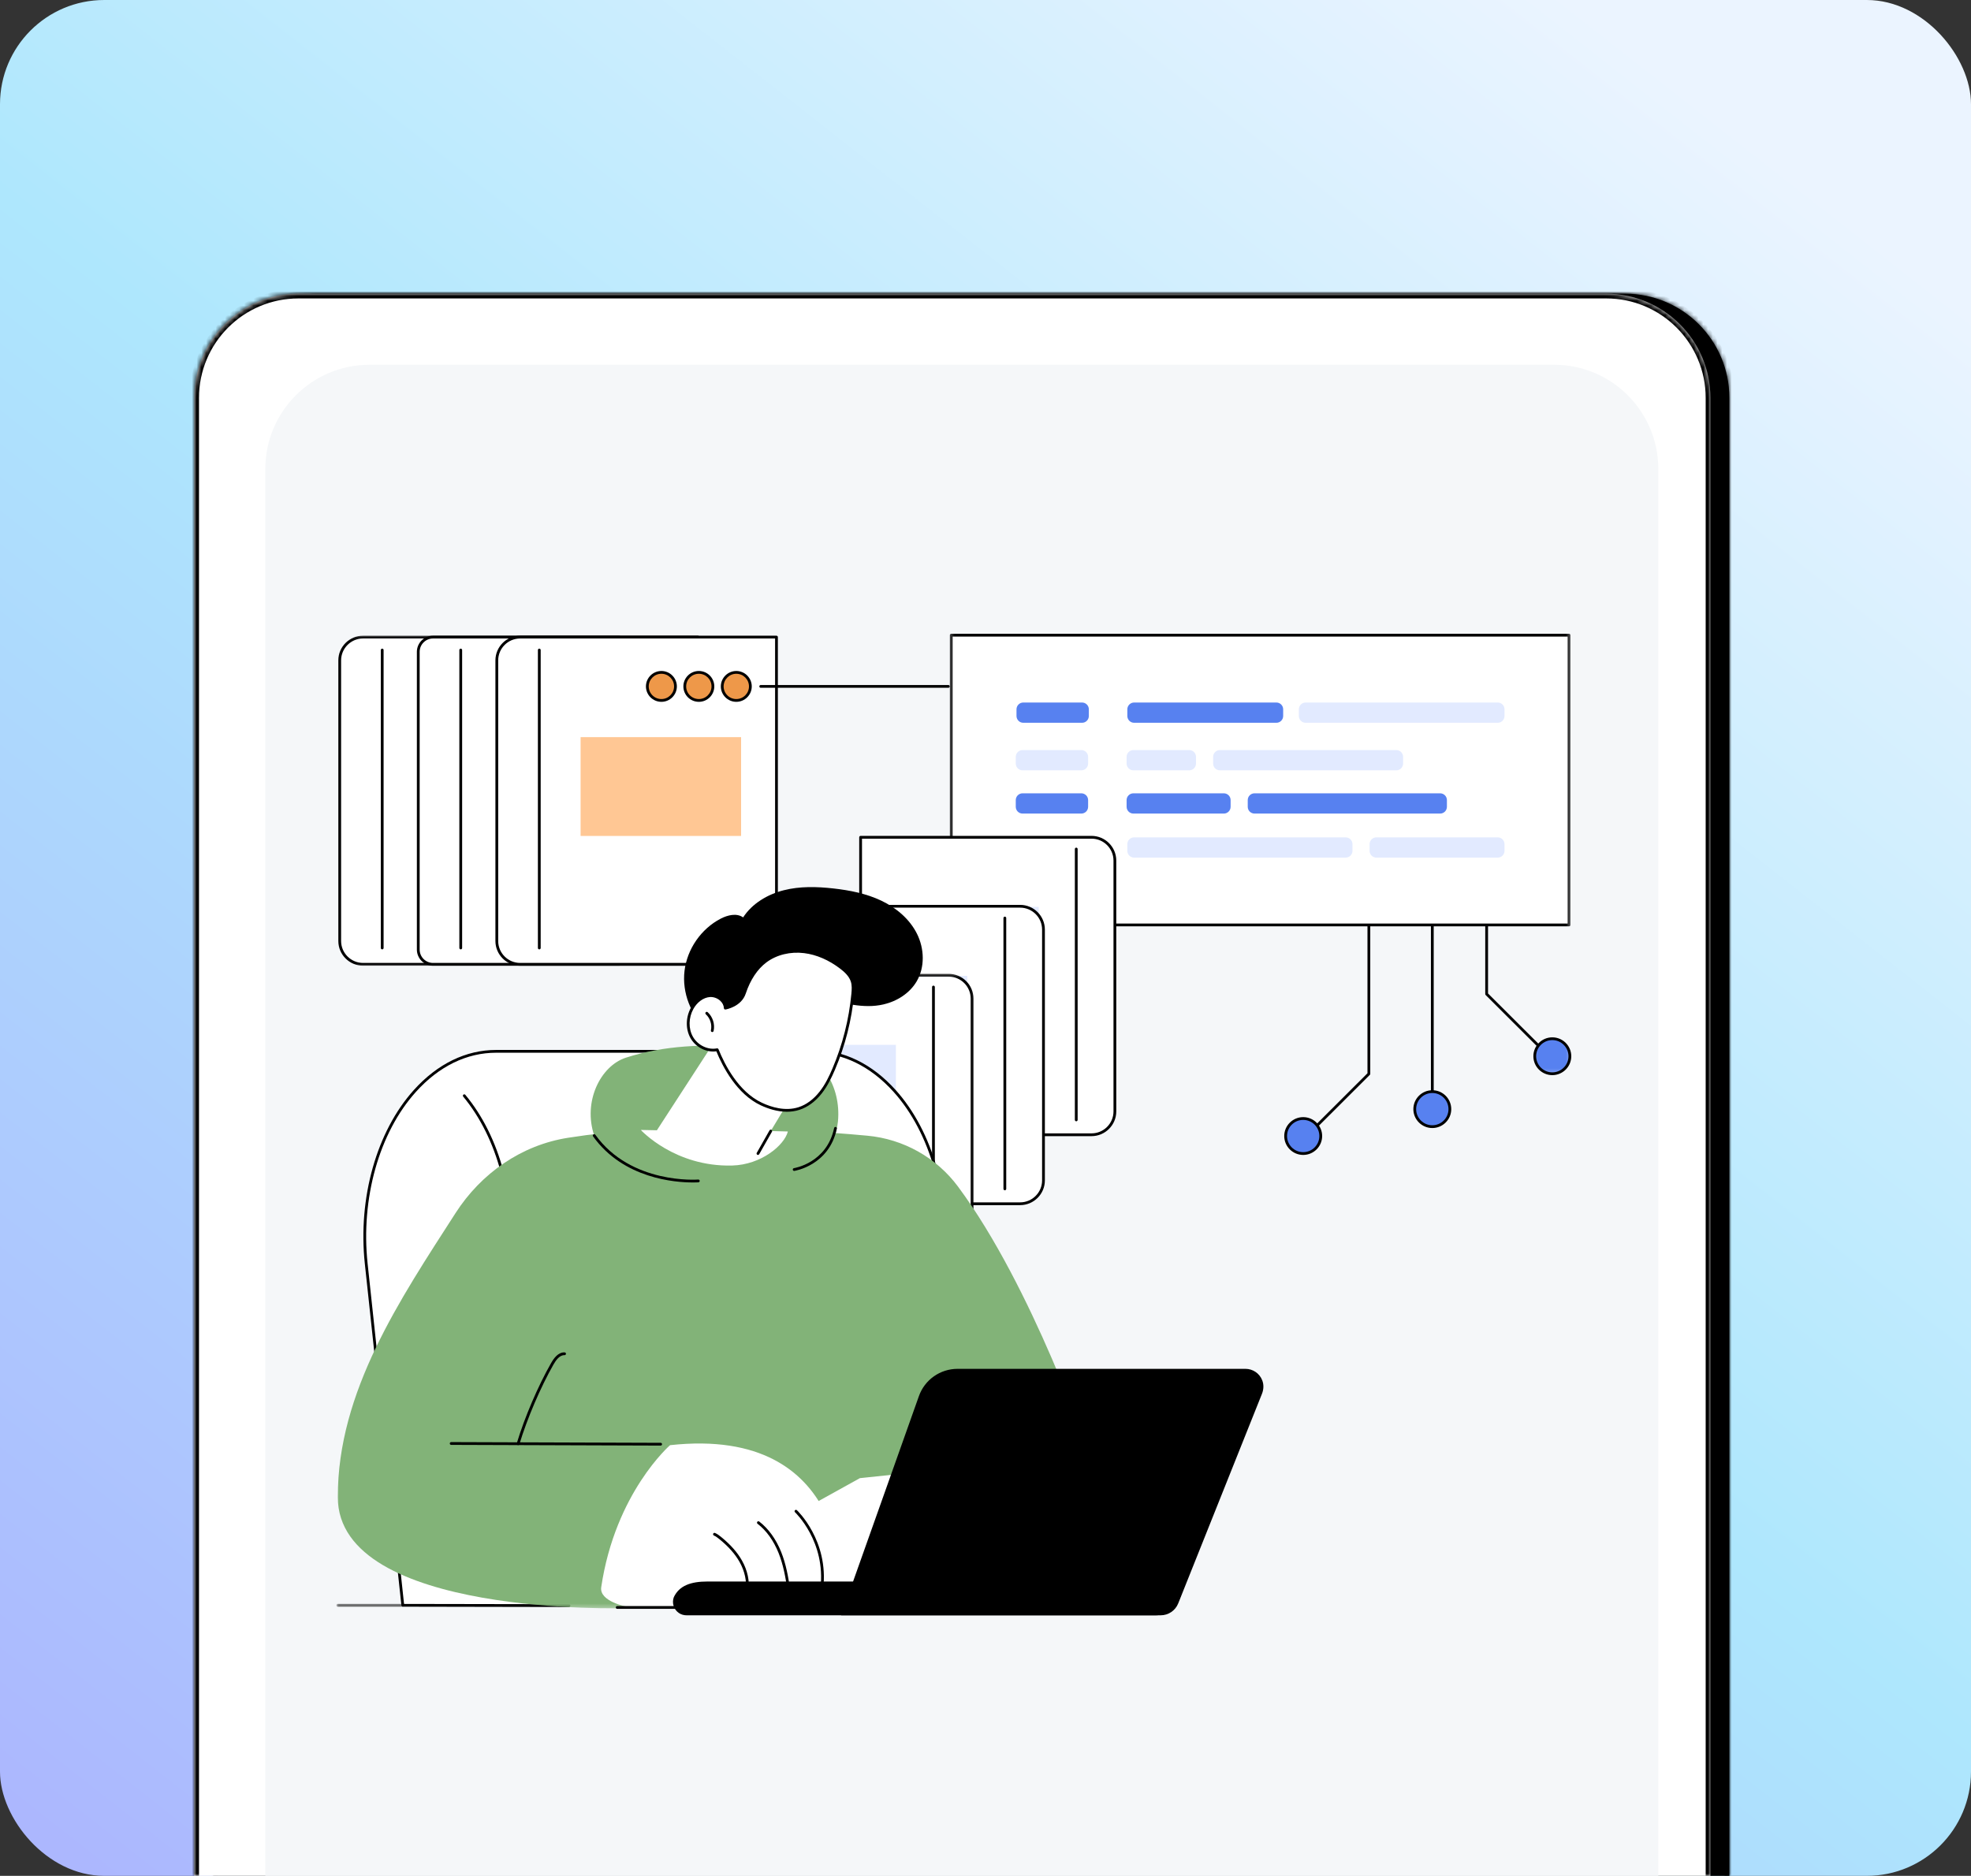 <svg width="416" height="396" viewBox="0 0 416 396" fill="none" xmlns="http://www.w3.org/2000/svg">
<rect x="0" y="0" width="416" height="396" fill="#333333" stroke="none"/>
<rect width="416" height="396" rx="22" fill="url(#paint0_linear_5_5498)"/>
<mask id="path-2-inside-1_5_5498" fill="white">
<path d="M45 84C45 71.85 54.85 62 67 62H343C355.15 62 365 71.85 365 84V396H45V84Z"/>
</mask>
<path d="M45 84C45 71.85 54.85 62 67 62H343C355.15 62 365 71.85 365 84V396H45V84Z" fill="black"/>
<path d="M44 84C44 71.297 54.297 61 67 61H343C355.703 61 366 71.297 366 84H364C364 72.402 354.598 63 343 63H67C55.402 63 46 72.402 46 84H44ZM365 396H45H365ZM44 396V84C44 71.297 54.297 61 67 61V63C55.402 63 46 72.402 46 84V396H44ZM343 61C355.703 61 366 71.297 366 84V396H364V84C364 72.402 354.598 63 343 63V61Z" fill="black" mask="url(#path-2-inside-1_5_5498)"/>
<mask id="path-4-inside-2_5_5498" fill="white">
<path d="M41 84C41 71.85 50.85 62 63 62H339C351.15 62 361 71.85 361 84V396H41V84Z"/>
</mask>
<path d="M41 84C41 71.85 50.85 62 63 62H339C351.15 62 361 71.85 361 84V396H41V84Z" fill="white"/>
<path d="M40 84C40 71.297 50.297 61 63 61H339C351.703 61 362 71.297 362 84H360C360 72.402 350.598 63 339 63H63C51.402 63 42 72.402 42 84H40ZM361 396H41H361ZM40 396V84C40 71.297 50.297 61 63 61V63C51.402 63 42 72.402 42 84V396H40ZM339 61C351.703 61 362 71.297 362 84V396H360V84C360 72.402 350.598 63 339 63V61Z" fill="black" mask="url(#path-4-inside-2_5_5498)"/>
<path d="M56 99C56 86.85 65.85 77 78 77H328C340.15 77 350 86.85 350 99V396H56V99Z" fill="#F5F7F9"/>
<mask id="mask0_5_5498" style="mask-type:luminance" maskUnits="userSpaceOnUse" x="71" y="134" width="61" height="71">
<path d="M71 134.081H131.656V204.109H71V134.081Z" fill="white"/>
</mask>
<g mask="url(#mask0_5_5498)">
<path d="M76.63 134.492H130.73V203.571H76.63C73.908 203.571 71.702 201.365 71.702 198.647V139.416C71.702 136.698 73.908 134.492 76.63 134.492Z" fill="white"/>
<path d="M130.73 203.866H76.63C73.749 203.866 71.406 201.523 71.406 198.647V139.415C71.406 136.539 73.749 134.2 76.63 134.2H130.73C130.893 134.2 131.025 134.328 131.025 134.492V203.57C131.025 203.734 130.893 203.866 130.73 203.866ZM76.63 134.787C74.075 134.787 71.993 136.861 71.993 139.415V198.651C71.993 201.201 74.075 203.279 76.63 203.279H130.439V134.787H76.63Z" fill="black"/>
</g>
<path d="M80.666 200.416C80.503 200.416 80.375 200.283 80.375 200.12V137.227C80.375 137.064 80.508 136.931 80.666 136.931C80.83 136.931 80.962 137.064 80.962 137.227V200.12C80.962 200.283 80.83 200.416 80.666 200.416Z" fill="black"/>
<path d="M89.385 150.653H123.26V171.513H89.385V150.653Z" fill="#E2EAFF"/>
<path d="M91.396 134.491H147.31V203.57H91.396C89.676 203.57 88.277 202.176 88.277 200.455V137.611C88.277 135.89 89.676 134.491 91.401 134.491H91.396Z" fill="white"/>
<path d="M147.31 203.866H91.396C89.517 203.866 87.986 202.335 87.986 200.456V137.611C87.986 135.731 89.517 134.2 91.396 134.2H147.31C147.473 134.2 147.601 134.328 147.601 134.492V203.57C147.601 203.734 147.473 203.866 147.31 203.866ZM91.396 134.787C89.839 134.787 88.573 136.053 88.573 137.607V200.456C88.573 202.013 89.839 203.279 91.396 203.279H147.014V134.787H91.396Z" fill="black"/>
<path d="M97.247 200.416C97.084 200.416 96.951 200.283 96.951 200.12V137.227C96.951 137.064 97.084 136.931 97.247 136.931C97.406 136.931 97.538 137.064 97.538 137.227V200.12C97.538 200.283 97.406 200.416 97.247 200.416Z" fill="black"/>
<path d="M105.96 150.653H139.836V171.513H105.96V150.653Z" fill="#E2EAFF"/>
<path d="M109.786 134.491H163.886V203.57H109.786C107.064 203.57 104.858 201.364 104.858 198.646V139.415C104.858 136.697 107.064 134.491 109.786 134.491Z" fill="white"/>
<path d="M163.886 203.866H109.781C106.905 203.866 104.562 201.523 104.562 198.647V139.415C104.562 136.539 106.905 134.2 109.781 134.2H163.886C164.049 134.2 164.177 134.328 164.177 134.492V203.57C164.177 203.734 164.049 203.866 163.886 203.866ZM109.786 134.787C107.231 134.787 105.149 136.861 105.149 139.415V198.651C105.149 201.201 107.227 203.279 109.781 203.279H163.59V134.787H109.781H109.786Z" fill="black"/>
<path d="M113.823 200.416C113.659 200.416 113.531 200.283 113.531 200.12V137.227C113.531 137.064 113.659 136.931 113.823 136.931C113.986 136.931 114.118 137.064 114.118 137.227V200.12C114.118 200.283 113.986 200.416 113.823 200.416Z" fill="black"/>
<path d="M122.541 155.612H156.417V176.472H122.541V155.612Z" fill="#FFC794"/>
<path d="M237.816 151.186H278.931C279.721 151.186 280.365 151.83 280.365 152.62V156.366C280.365 157.155 279.721 157.8 278.931 157.8H237.816C237.026 157.8 236.382 157.155 236.382 156.366V152.62C236.382 151.83 237.026 151.186 237.816 151.186Z" fill="white"/>
<path d="M278.931 158.091H237.816C236.863 158.091 236.086 157.319 236.086 156.366V152.62C236.086 151.672 236.863 150.895 237.816 150.895H278.931C279.884 150.895 280.657 151.672 280.657 152.62V156.366C280.657 157.319 279.884 158.091 278.931 158.091ZM237.816 151.482C237.189 151.482 236.673 151.994 236.673 152.62V156.366C236.673 156.993 237.185 157.504 237.816 157.504H278.931C279.558 157.504 280.07 156.997 280.07 156.366V152.62C280.07 151.994 279.558 151.482 278.931 151.482H237.816Z" fill="black"/>
<path d="M202.789 136.821H260.158C260.948 136.821 261.592 137.465 261.592 138.254V142C261.592 142.79 260.948 143.43 260.158 143.43H202.789C201.999 143.43 201.355 142.79 201.355 142V138.254C201.355 137.465 201.999 136.821 202.789 136.821Z" fill="white"/>
<path d="M260.154 143.725H202.789C201.836 143.725 201.059 142.949 201.059 142V138.254C201.059 137.301 201.836 136.529 202.789 136.529H260.154C261.107 136.529 261.883 137.301 261.883 138.254V142C261.883 142.949 261.107 143.725 260.154 143.725ZM202.789 137.112C202.162 137.112 201.651 137.623 201.651 138.254V142C201.651 142.627 202.158 143.138 202.789 143.138H260.158C260.785 143.138 261.296 142.627 261.296 142V138.254C261.296 137.623 260.785 137.112 260.158 137.112H202.789Z" fill="black"/>
<path d="M302.301 234.437C302.138 234.437 302.01 234.304 302.01 234.145V194.512C302.01 194.349 302.138 194.221 302.301 194.221C302.465 194.221 302.597 194.354 302.597 194.512V234.145C302.597 234.309 302.465 234.437 302.301 234.437Z" fill="black"/>
<path d="M326.925 223.265C326.85 223.265 326.775 223.239 326.718 223.181L313.561 210.051C313.508 209.998 313.477 209.923 313.477 209.844V194.512C313.477 194.349 313.605 194.217 313.768 194.217C313.932 194.217 314.064 194.349 314.064 194.512V209.725L327.132 222.767C327.247 222.881 327.247 223.067 327.132 223.181C327.075 223.239 327 223.265 326.925 223.265Z" fill="black"/>
<mask id="mask1_5_5498" style="mask-type:luminance" maskUnits="userSpaceOnUse" x="323" y="218" width="9" height="9">
<path d="M323.387 218.84H331.628V226.746H323.387V218.84Z" fill="white"/>
</mask>
<g mask="url(#mask1_5_5498)">
<path d="M331.337 222.974C331.337 223.464 331.245 223.936 331.055 224.39C330.865 224.84 330.601 225.242 330.252 225.59C329.904 225.935 329.502 226.204 329.048 226.389C328.598 226.579 328.126 226.671 327.631 226.671C327.142 226.671 326.67 226.579 326.215 226.389C325.761 226.204 325.359 225.935 325.011 225.59C324.667 225.242 324.397 224.84 324.208 224.39C324.022 223.936 323.925 223.464 323.925 222.974C323.925 222.484 324.022 222.012 324.208 221.558C324.397 221.108 324.667 220.706 325.011 220.358C325.359 220.014 325.761 219.745 326.215 219.559C326.67 219.37 327.142 219.277 327.631 219.277C328.126 219.277 328.598 219.37 329.048 219.559C329.502 219.745 329.904 220.014 330.252 220.358C330.601 220.706 330.865 221.108 331.055 221.558C331.245 222.012 331.337 222.484 331.337 222.974Z" fill="#5781F0"/>
</g>
<path d="M327.631 226.967C325.425 226.967 323.634 225.176 323.634 222.974C323.634 220.772 325.425 218.986 327.631 218.986C329.837 218.986 331.633 220.772 331.633 222.974C331.633 225.176 329.837 226.967 327.631 226.967ZM327.631 219.568C325.752 219.568 324.221 221.095 324.221 222.974C324.221 224.854 325.752 226.38 327.631 226.38C329.511 226.38 331.042 224.854 331.042 222.974C331.042 221.095 329.511 219.568 327.631 219.568Z" fill="black"/>
<path d="M306.008 234.146C306.008 234.635 305.915 235.107 305.725 235.557C305.54 236.012 305.271 236.413 304.923 236.757C304.574 237.106 304.177 237.371 303.722 237.56C303.268 237.75 302.796 237.843 302.302 237.843C301.812 237.843 301.34 237.75 300.886 237.56C300.431 237.371 300.03 237.106 299.685 236.757C299.337 236.413 299.068 236.012 298.882 235.557C298.693 235.107 298.6 234.635 298.6 234.146C298.6 233.656 298.693 233.184 298.882 232.729C299.068 232.275 299.337 231.878 299.685 231.529C300.03 231.185 300.431 230.916 300.886 230.726C301.34 230.541 301.812 230.448 302.302 230.448C302.796 230.448 303.268 230.541 303.722 230.726C304.177 230.916 304.574 231.185 304.923 231.529C305.271 231.878 305.54 232.275 305.725 232.729C305.915 233.184 306.008 233.656 306.008 234.146Z" fill="#5781F0"/>
<path d="M302.302 238.134C300.1 238.134 298.304 236.342 298.304 234.145C298.304 231.944 300.096 230.152 302.302 230.152C304.508 230.152 306.303 231.944 306.303 234.145C306.303 236.342 304.508 238.134 302.302 238.134ZM302.302 230.739C300.422 230.739 298.891 232.266 298.891 234.141C298.891 236.02 300.422 237.547 302.302 237.547C304.186 237.547 305.717 236.02 305.717 234.141C305.717 232.266 304.186 230.739 302.302 230.739Z" fill="black"/>
<path d="M275.759 240.115C275.684 240.115 275.609 240.084 275.551 240.027C275.437 239.912 275.437 239.727 275.551 239.612L288.62 226.57V194.512C288.62 194.349 288.752 194.221 288.915 194.221C289.079 194.221 289.207 194.354 289.207 194.512V226.694C289.207 226.769 289.176 226.844 289.123 226.901L275.966 240.031C275.909 240.088 275.834 240.115 275.759 240.115Z" fill="black"/>
<path d="M278.759 239.819C278.759 240.309 278.662 240.781 278.476 241.235C278.287 241.69 278.018 242.087 277.674 242.435C277.325 242.78 276.923 243.049 276.469 243.234C276.015 243.424 275.543 243.516 275.053 243.516C274.563 243.516 274.091 243.424 273.637 243.234C273.182 243.049 272.781 242.78 272.432 242.435C272.083 242.087 271.819 241.69 271.629 241.235C271.444 240.781 271.347 240.309 271.347 239.819C271.347 239.329 271.444 238.857 271.629 238.403C271.819 237.953 272.083 237.551 272.432 237.207C272.781 236.859 273.182 236.589 273.637 236.404C274.091 236.214 274.563 236.122 275.053 236.122C275.543 236.122 276.015 236.214 276.469 236.404C276.923 236.589 277.325 236.859 277.674 237.207C278.018 237.551 278.287 237.953 278.476 238.403C278.662 238.857 278.759 239.329 278.759 239.819Z" fill="#5781F0"/>
<path d="M275.053 243.812C272.847 243.812 271.051 242.021 271.051 239.819C271.051 237.617 272.847 235.831 275.053 235.831C277.259 235.831 279.055 237.617 279.055 239.819C279.055 242.021 277.259 243.812 275.053 243.812ZM275.053 236.417C273.169 236.417 271.642 237.944 271.642 239.819C271.642 241.699 273.173 243.225 275.053 243.225C276.932 243.225 278.463 241.699 278.463 239.819C278.463 237.944 276.932 236.417 275.053 236.417Z" fill="black"/>
<path d="M302.302 195.263H200.768V134.09H331.165V195.263H302.302Z" fill="white"/>
<mask id="mask2_5_5498" style="mask-type:luminance" maskUnits="userSpaceOnUse" x="200" y="133" width="132" height="64">
<path d="M200.274 133H331.629V196.251H200.274V133Z" fill="white"/>
</mask>
<g mask="url(#mask2_5_5498)">
<path d="M331.165 195.553H200.768C200.605 195.553 200.477 195.426 200.477 195.262V134.09C200.477 133.927 200.605 133.794 200.768 133.794H331.165C331.324 133.794 331.456 133.927 331.456 134.09V195.262C331.456 195.426 331.324 195.553 331.165 195.553ZM201.064 194.971H330.87V134.381H201.064V194.971Z" fill="black"/>
</g>
<path d="M215.976 148.305H228.378C228.568 148.305 228.749 148.341 228.925 148.411C229.102 148.486 229.256 148.588 229.389 148.725C229.525 148.857 229.627 149.011 229.702 149.188C229.772 149.364 229.812 149.545 229.812 149.735V151.151C229.812 151.341 229.772 151.522 229.702 151.698C229.627 151.875 229.525 152.029 229.389 152.162C229.256 152.298 229.102 152.4 228.925 152.475C228.749 152.545 228.568 152.581 228.378 152.581H215.976C215.786 152.581 215.601 152.545 215.425 152.475C215.253 152.4 215.098 152.298 214.961 152.162C214.829 152.029 214.723 151.875 214.653 151.698C214.578 151.522 214.542 151.341 214.542 151.151V149.735C214.542 149.545 214.578 149.364 214.653 149.188C214.723 149.011 214.829 148.857 214.961 148.725C215.098 148.588 215.253 148.486 215.425 148.411C215.601 148.341 215.786 148.305 215.976 148.305Z" fill="#5781F0"/>
<path d="M215.822 158.342H228.224C228.414 158.342 228.595 158.378 228.771 158.453C228.948 158.523 229.102 158.629 229.239 158.761C229.371 158.898 229.477 159.053 229.548 159.225C229.623 159.401 229.658 159.586 229.658 159.776V161.188C229.658 161.378 229.623 161.563 229.548 161.735C229.477 161.912 229.371 162.066 229.239 162.203C229.102 162.335 228.948 162.441 228.771 162.512C228.595 162.587 228.414 162.622 228.224 162.622H215.822C215.632 162.622 215.451 162.587 215.275 162.512C215.098 162.441 214.944 162.335 214.807 162.203C214.675 162.066 214.569 161.912 214.498 161.735C214.423 161.563 214.388 161.378 214.388 161.188V159.776C214.388 159.586 214.423 159.401 214.498 159.225C214.569 159.053 214.675 158.898 214.807 158.761C214.944 158.629 215.098 158.523 215.275 158.453C215.451 158.378 215.632 158.342 215.822 158.342Z" fill="#E2EAFF"/>
<path d="M215.822 167.471H228.224C228.414 167.471 228.595 167.506 228.771 167.581C228.948 167.652 229.102 167.758 229.239 167.89C229.371 168.023 229.477 168.182 229.548 168.354C229.623 168.53 229.658 168.711 229.658 168.905V170.317C229.658 170.507 229.623 170.692 229.548 170.864C229.477 171.041 229.371 171.195 229.239 171.332C229.102 171.464 228.948 171.566 228.771 171.641C228.595 171.711 228.414 171.751 228.224 171.751H215.822C215.632 171.751 215.451 171.711 215.275 171.641C215.098 171.566 214.944 171.464 214.807 171.332C214.675 171.195 214.569 171.041 214.498 170.864C214.423 170.692 214.388 170.507 214.388 170.317V168.905C214.388 168.711 214.423 168.53 214.498 168.354C214.569 168.182 214.675 168.023 214.807 167.89C214.944 167.758 215.098 167.652 215.275 167.581C215.451 167.506 215.632 167.471 215.822 167.471Z" fill="#5781F0"/>
<path d="M239.368 148.305H269.392C269.582 148.305 269.763 148.341 269.939 148.411C270.116 148.486 270.27 148.588 270.407 148.725C270.539 148.857 270.645 149.011 270.716 149.188C270.791 149.364 270.826 149.545 270.826 149.735V151.151C270.826 151.341 270.791 151.522 270.716 151.698C270.645 151.875 270.539 152.029 270.407 152.162C270.27 152.298 270.116 152.4 269.939 152.475C269.763 152.545 269.582 152.581 269.392 152.581H239.368C239.179 152.581 238.998 152.545 238.821 152.475C238.645 152.4 238.49 152.298 238.354 152.162C238.221 152.029 238.115 151.875 238.045 151.698C237.97 151.522 237.935 151.341 237.935 151.151V149.735C237.935 149.545 237.97 149.364 238.045 149.188C238.115 149.011 238.221 148.857 238.354 148.725C238.49 148.588 238.645 148.486 238.821 148.411C238.998 148.341 239.179 148.305 239.368 148.305Z" fill="#5781F0"/>
<path d="M239.214 158.342H250.994C251.788 158.342 252.428 158.986 252.428 159.776V161.188C252.428 161.978 251.788 162.622 250.994 162.622H239.214C238.424 162.622 237.78 161.978 237.78 161.188V159.776C237.78 158.986 238.424 158.342 239.214 158.342Z" fill="#E2EAFF"/>
<path d="M239.214 167.471H258.301C259.09 167.471 259.734 168.111 259.734 168.905V170.317C259.734 171.107 259.09 171.751 258.301 171.751H239.214C238.424 171.751 237.78 171.107 237.78 170.317V168.905C237.78 168.111 238.424 167.471 239.214 167.471Z" fill="#5781F0"/>
<path d="M215.976 176.771H228.378C229.168 176.771 229.812 177.411 229.812 178.201V179.617C229.812 180.407 229.168 181.047 228.378 181.047H215.976C215.186 181.047 214.542 180.407 214.542 179.617V178.201C214.542 177.411 215.186 176.771 215.976 176.771Z" fill="#E2EAFF"/>
<path d="M239.368 176.771H284.018C284.808 176.771 285.452 177.411 285.452 178.201V179.617C285.452 180.407 284.808 181.047 284.018 181.047H239.368C238.574 181.047 237.935 180.407 237.935 179.617V178.201C237.935 177.411 238.574 176.771 239.368 176.771Z" fill="#E2EAFF"/>
<path d="M290.499 176.771H316.111C316.901 176.771 317.541 177.411 317.541 178.201V179.617C317.541 180.407 316.901 181.047 316.111 181.047H290.499C289.71 181.047 289.065 180.407 289.065 179.617V178.201C289.065 177.411 289.71 176.771 290.499 176.771Z" fill="#E2EAFF"/>
<path d="M275.569 148.305H316.106C316.301 148.305 316.481 148.341 316.658 148.411C316.834 148.486 316.989 148.588 317.121 148.725C317.258 148.857 317.359 149.011 317.434 149.188C317.505 149.364 317.54 149.545 317.54 149.735V151.151C317.54 151.341 317.505 151.522 317.434 151.698C317.359 151.875 317.258 152.029 317.121 152.162C316.989 152.298 316.834 152.4 316.658 152.475C316.481 152.545 316.301 152.581 316.106 152.581H275.569C275.379 152.581 275.198 152.545 275.022 152.475C274.845 152.4 274.691 152.298 274.554 152.162C274.422 152.029 274.32 151.875 274.245 151.698C274.175 151.522 274.135 151.341 274.135 151.151V149.735C274.135 149.545 274.175 149.364 274.245 149.188C274.32 149.011 274.422 148.857 274.554 148.725C274.691 148.588 274.845 148.486 275.022 148.411C275.198 148.341 275.379 148.305 275.569 148.305Z" fill="#E2EAFF"/>
<path d="M257.475 158.342H294.704C294.894 158.342 295.079 158.378 295.251 158.453C295.428 158.523 295.582 158.629 295.719 158.761C295.851 158.898 295.957 159.053 296.028 159.225C296.103 159.401 296.138 159.586 296.138 159.776V161.188C296.138 161.378 296.103 161.563 296.028 161.735C295.957 161.912 295.851 162.066 295.719 162.203C295.582 162.335 295.428 162.441 295.251 162.512C295.079 162.587 294.894 162.622 294.704 162.622H257.475C257.286 162.622 257.1 162.587 256.928 162.512C256.752 162.441 256.597 162.335 256.461 162.203C256.328 162.066 256.222 161.912 256.152 161.735C256.077 161.563 256.042 161.378 256.042 161.188V159.776C256.042 159.586 256.077 159.401 256.152 159.225C256.222 159.053 256.328 158.898 256.461 158.761C256.597 158.629 256.752 158.523 256.928 158.453C257.1 158.378 257.286 158.342 257.475 158.342Z" fill="#E2EAFF"/>
<path d="M264.782 167.471H303.952C304.141 167.471 304.327 167.506 304.503 167.581C304.675 167.652 304.834 167.758 304.966 167.89C305.103 168.023 305.205 168.182 305.275 168.354C305.35 168.53 305.386 168.711 305.386 168.905V170.317C305.386 170.507 305.35 170.692 305.275 170.864C305.205 171.041 305.103 171.195 304.966 171.332C304.834 171.464 304.675 171.566 304.503 171.641C304.327 171.711 304.141 171.751 303.952 171.751H264.782C264.588 171.751 264.407 171.711 264.23 171.641C264.054 171.566 263.899 171.464 263.767 171.332C263.63 171.195 263.529 171.041 263.454 170.864C263.383 170.692 263.348 170.507 263.348 170.317V168.905C263.348 168.711 263.383 168.53 263.454 168.354C263.529 168.182 263.63 168.023 263.767 167.89C263.899 167.758 264.054 167.652 264.23 167.581C264.407 167.506 264.588 167.471 264.782 167.471Z" fill="#5781F0"/>
<path d="M230.377 239.55H181.642V176.754H230.377C233.099 176.754 235.305 178.96 235.305 181.673V234.631C235.305 237.348 233.099 239.55 230.377 239.55Z" fill="white"/>
<path d="M230.377 239.846H181.642C181.479 239.846 181.347 239.713 181.347 239.55V176.754C181.347 176.591 181.479 176.458 181.642 176.458H230.377C233.258 176.458 235.601 178.801 235.601 181.673V234.631C235.601 237.503 233.258 239.846 230.377 239.846ZM181.933 239.259H230.377C232.932 239.259 235.014 237.181 235.014 234.631V181.673C235.014 179.123 232.936 177.045 230.377 177.045H181.933V239.259Z" fill="black"/>
<path d="M227.156 236.709C226.993 236.709 226.861 236.576 226.861 236.413V179.238C226.861 179.074 226.993 178.942 227.156 178.942C227.319 178.942 227.447 179.074 227.447 179.238V236.413C227.447 236.576 227.319 236.709 227.156 236.709Z" fill="black"/>
<path d="M188.437 191.441H219.228V210.404H188.437V191.441Z" fill="#E2EAFF"/>
<path d="M215.306 254.114H166.571V191.318H215.306C218.028 191.318 220.238 193.519 220.238 196.237V249.195C220.238 251.908 218.028 254.114 215.306 254.114Z" fill="white"/>
<path d="M215.306 254.41H166.571C166.407 254.41 166.28 254.277 166.28 254.114V191.318C166.28 191.155 166.412 191.022 166.571 191.022H215.306C218.187 191.022 220.53 193.365 220.53 196.237V249.195C220.53 252.067 218.187 254.41 215.306 254.41ZM166.866 253.823H215.306C217.865 253.823 219.943 251.745 219.943 249.195V196.237C219.943 193.687 217.865 191.609 215.306 191.609H166.866V253.823Z" fill="black"/>
<path d="M212.085 251.273C211.922 251.273 211.789 251.14 211.789 250.977V193.802C211.789 193.639 211.922 193.506 212.085 193.506C212.248 193.506 212.376 193.639 212.376 193.802V250.977C212.376 251.14 212.248 251.273 212.085 251.273Z" fill="black"/>
<path d="M173.365 206.005H204.157V224.968H173.365V206.005Z" fill="#E2EAFF"/>
<mask id="mask3_5_5498" style="mask-type:luminance" maskUnits="userSpaceOnUse" x="150" y="205" width="56" height="65">
<path d="M150.577 205.286H205.921V269.08H150.577V205.286Z" fill="white"/>
</mask>
<g mask="url(#mask3_5_5498)">
<path d="M200.234 268.678H151.499V205.878H200.234C202.956 205.878 205.166 208.084 205.166 210.801V263.759C205.166 266.472 202.956 268.678 200.234 268.678Z" fill="white"/>
<path d="M200.234 268.974H151.499C151.336 268.974 151.208 268.842 151.208 268.678V205.878C151.208 205.719 151.336 205.587 151.499 205.587H200.234C203.115 205.587 205.458 207.929 205.458 210.802V263.759C205.458 266.631 203.115 268.974 200.234 268.974ZM151.795 268.387H200.234C202.793 268.387 204.871 266.309 204.871 263.759V210.802C204.871 208.252 202.793 206.173 200.234 206.173H151.795V268.387Z" fill="black"/>
</g>
<path d="M197.014 265.837C196.85 265.837 196.722 265.704 196.722 265.541V208.366C196.722 208.203 196.85 208.07 197.014 208.07C197.177 208.07 197.309 208.203 197.309 208.366V265.541C197.309 265.704 197.177 265.837 197.014 265.837Z" fill="black"/>
<path d="M158.294 220.57H189.09V239.532H158.294V220.57Z" fill="#E2EAFF"/>
<path d="M200.161 145.195H160.559C160.396 145.195 160.264 145.067 160.264 144.904C160.264 144.741 160.396 144.608 160.559 144.608H200.161C200.325 144.608 200.453 144.741 200.453 144.904C200.453 145.067 200.325 145.195 200.161 145.195Z" fill="black"/>
<path d="M142.563 144.904C142.563 145.297 142.488 145.676 142.338 146.038C142.188 146.4 141.971 146.722 141.693 147C141.415 147.277 141.093 147.489 140.732 147.639C140.37 147.789 139.99 147.864 139.598 147.864C139.201 147.864 138.821 147.789 138.459 147.639C138.098 147.489 137.776 147.277 137.498 147C137.22 146.722 137.003 146.4 136.853 146.038C136.703 145.676 136.628 145.297 136.628 144.904C136.628 144.511 136.703 144.132 136.853 143.77C137.003 143.408 137.22 143.086 137.498 142.808C137.776 142.53 138.098 142.318 138.459 142.168C138.821 142.018 139.201 141.939 139.598 141.939C139.99 141.939 140.37 142.018 140.732 142.168C141.093 142.318 141.415 142.53 141.693 142.808C141.971 143.086 142.188 143.408 142.338 143.77C142.488 144.132 142.563 144.511 142.563 144.904Z" fill="#EE9849"/>
<path d="M139.598 148.16C137.798 148.16 136.333 146.7 136.333 144.904C136.333 143.108 137.798 141.648 139.598 141.648C141.394 141.648 142.858 143.108 142.858 144.904C142.858 146.7 141.394 148.16 139.598 148.16ZM139.598 142.235C138.12 142.235 136.92 143.435 136.92 144.904C136.92 146.373 138.12 147.573 139.598 147.573C141.072 147.573 142.272 146.373 142.272 144.904C142.272 143.435 141.072 142.235 139.598 142.235Z" fill="black"/>
<path d="M150.469 144.904C150.469 145.297 150.394 145.676 150.239 146.038C150.089 146.4 149.878 146.722 149.6 147C149.317 147.277 149 147.489 148.633 147.639C148.272 147.789 147.892 147.864 147.5 147.864C147.107 147.864 146.727 147.789 146.361 147.639C145.999 147.489 145.677 147.277 145.399 147C145.121 146.722 144.905 146.4 144.755 146.038C144.605 145.676 144.53 145.297 144.53 144.904C144.53 144.511 144.605 144.132 144.755 143.77C144.905 143.408 145.121 143.086 145.399 142.808C145.677 142.53 145.999 142.318 146.361 142.168C146.727 142.018 147.107 141.939 147.5 141.939C147.892 141.939 148.272 142.018 148.633 142.168C149 142.318 149.317 142.53 149.6 142.808C149.878 143.086 150.089 143.408 150.239 143.77C150.394 144.132 150.469 144.511 150.469 144.904Z" fill="#EE9849"/>
<path d="M147.5 148.16C145.7 148.16 144.235 146.7 144.235 144.904C144.235 143.108 145.7 141.648 147.5 141.648C149.3 141.648 150.76 143.108 150.76 144.904C150.76 146.7 149.3 148.16 147.5 148.16ZM147.5 142.235C146.022 142.235 144.822 143.435 144.822 144.904C144.822 146.373 146.022 147.573 147.5 147.573C148.973 147.573 150.173 146.373 150.173 144.904C150.173 143.435 148.973 142.235 147.5 142.235Z" fill="black"/>
<path d="M158.371 144.904C158.371 145.297 158.296 145.676 158.146 146.038C157.996 146.4 157.78 146.722 157.502 147C157.224 147.277 156.902 147.489 156.54 147.639C156.174 147.789 155.799 147.864 155.402 147.864C155.009 147.864 154.63 147.789 154.268 147.639C153.902 147.489 153.584 147.277 153.306 147C153.028 146.722 152.812 146.4 152.662 146.038C152.512 145.676 152.437 145.297 152.437 144.904C152.437 144.511 152.512 144.132 152.662 143.77C152.812 143.408 153.028 143.086 153.306 142.808C153.584 142.53 153.902 142.318 154.268 142.168C154.63 142.018 155.009 141.939 155.402 141.939C155.799 141.939 156.174 142.018 156.54 142.168C156.902 142.318 157.224 142.53 157.502 142.808C157.78 143.086 157.996 143.408 158.146 143.77C158.296 144.132 158.371 144.511 158.371 144.904Z" fill="#EE9849"/>
<path d="M155.402 148.16C153.606 148.16 152.141 146.7 152.141 144.904C152.141 143.108 153.606 141.648 155.402 141.648C157.202 141.648 158.666 143.108 158.666 144.904C158.666 146.7 157.202 148.16 155.402 148.16ZM155.402 142.235C153.928 142.235 152.728 143.435 152.728 144.904C152.728 146.373 153.928 147.573 155.402 147.573C156.88 147.573 158.08 146.373 158.08 144.904C158.08 143.435 156.88 142.235 155.402 142.235Z" fill="black"/>
<path d="M171.643 221.938H104.734C87.766 221.938 74.768 243.173 77.292 266.772L85.017 338.953H191.36L199.085 266.772C201.613 243.173 188.616 221.938 171.643 221.938Z" fill="white"/>
<path d="M120.088 339.244L85.012 339.178C84.862 339.178 84.734 339.063 84.721 338.918L77.004 266.803C75.517 252.91 79.48 238.849 87.342 230.113C92.327 224.576 98.341 221.646 104.738 221.646H171.646C178.044 221.646 184.057 224.572 189.043 230.113C196.905 238.849 200.867 252.91 199.38 266.808L191.73 338.163C191.712 338.326 191.567 338.441 191.408 338.424C191.249 338.406 191.13 338.26 191.147 338.101L198.798 266.742C200.267 253.007 196.362 239.122 188.606 230.506C183.735 225.092 177.872 222.233 171.646 222.233H104.734C98.508 222.233 92.645 225.092 87.778 230.506C80.022 239.122 76.118 253.007 77.587 266.742L85.277 338.596L120.088 338.657C120.251 338.657 120.383 338.79 120.383 338.953C120.383 339.116 120.251 339.249 120.088 339.249V339.244Z" fill="black"/>
<path d="M101.112 325.712C101.099 325.712 101.09 325.712 101.081 325.712C100.918 325.695 100.803 325.549 100.821 325.39L107.095 266.741C108.52 253.439 105.03 240.269 97.767 231.498C97.662 231.375 97.679 231.189 97.803 231.088C97.931 230.982 98.116 231 98.218 231.128C105.581 240.013 109.12 253.347 107.681 266.803L101.403 325.448C101.385 325.602 101.257 325.712 101.112 325.712Z" fill="black"/>
<mask id="mask4_5_5498" style="mask-type:luminance" maskUnits="userSpaceOnUse" x="71" y="237" width="159" height="103">
<path d="M71 237.993H229.921V339.646H71V237.993Z" fill="white"/>
</mask>
<g mask="url(#mask4_5_5498)">
<path d="M202.2 250.497C197.638 244.355 190.672 240.45 183.043 239.749C178.697 239.347 173.249 238.924 167.173 238.615C166.838 239.705 166.375 240.764 165.766 241.756C164.001 244.651 161.244 246.874 158.173 248.255C155.098 249.641 151.652 250.263 148.294 249.861C145.003 249.464 141.87 248.066 139.598 245.621C137.741 243.631 135.517 241.223 134.948 238.611C129.437 238.919 125.092 239.378 119.916 240.186C110.042 241.725 101.54 247.695 96.144 256.087C84.377 274.396 71.291 293.734 71.291 316.037C71.291 341.393 132.217 339.487 132.217 339.487L132.451 339.226L181.486 312.044L229.868 306.948C229.868 306.948 218.026 271.815 202.2 250.497Z" fill="#82B378"/>
</g>
<path d="M126.895 335.066C126.445 338.092 132.318 339.191 132.318 339.191H150.526L177.634 335.714C177.634 335.714 179.751 300.873 141.424 305.082C141.424 305.082 129.856 315.119 126.895 335.066Z" fill="white"/>
<path d="M150.579 339.637H130.267C130.103 339.637 129.975 339.504 129.975 339.341C129.975 339.178 130.103 339.05 130.267 339.05H150.562L177.599 335.423C177.757 335.401 177.903 335.516 177.925 335.675C177.947 335.834 177.837 335.984 177.674 336.006L150.619 339.632C150.606 339.637 150.593 339.637 150.579 339.637Z" fill="black"/>
<path d="M157.669 336.142C157.652 336.142 157.639 336.142 157.625 336.142C157.467 336.116 157.352 335.97 157.378 335.807C157.661 333.866 157.202 331.704 156.09 329.727C155.155 328.073 153.778 326.506 151.868 324.949C151.506 324.653 151.118 324.349 150.676 324.155C150.531 324.093 150.46 323.921 150.526 323.771C150.593 323.621 150.765 323.555 150.915 323.617C151.422 323.837 151.85 324.172 152.243 324.495C154.206 326.1 155.631 327.715 156.602 329.44C157.78 331.532 158.261 333.822 157.961 335.891C157.939 336.036 157.811 336.142 157.669 336.142Z" fill="black"/>
<path d="M166.432 335.644C166.286 335.644 166.163 335.538 166.141 335.392C165.81 333.081 165.338 330.376 164.327 327.843C163.282 325.232 161.746 323.096 159.884 321.671C159.756 321.574 159.734 321.389 159.831 321.261C159.929 321.133 160.114 321.106 160.242 321.203C162.187 322.695 163.789 324.914 164.874 327.627C165.907 330.213 166.388 332.961 166.719 335.309C166.745 335.467 166.63 335.617 166.472 335.639C166.458 335.639 166.445 335.639 166.432 335.639V335.644Z" fill="black"/>
<path d="M173.451 335.644C173.438 335.644 173.429 335.644 173.416 335.64C173.252 335.622 173.138 335.476 173.16 335.313C174.342 325.443 167.861 319.302 167.795 319.24C167.68 319.13 167.671 318.945 167.782 318.825C167.892 318.706 168.077 318.702 168.196 318.812C168.267 318.874 174.96 325.218 173.742 335.384C173.725 335.534 173.601 335.644 173.451 335.644Z" fill="black"/>
<path d="M243.836 341H144.95C144.363 341 143.776 340.846 143.295 340.519C142.166 339.743 141.773 338.353 142.219 337.162C143.383 334.722 145.797 333.862 149.357 333.862H250.326L249.016 337.413C248.208 339.571 246.144 341 243.836 341Z" fill="black"/>
<path d="M248.671 338.494L266.35 294.242C266.712 293.337 266.765 292.323 266.416 291.414C265.847 289.914 264.422 288.969 262.874 288.969H202.098C198.436 288.969 195.171 291.268 193.949 294.714L177.519 340.996H244.97C246.602 340.996 248.067 340.003 248.671 338.494Z" fill="black"/>
<path d="M139.439 305.17L95.226 305.02C95.063 305.02 94.931 304.888 94.931 304.729C94.931 304.565 95.063 304.433 95.226 304.433L139.439 304.583C139.602 304.583 139.73 304.715 139.73 304.874C139.73 305.038 139.598 305.17 139.439 305.17Z" fill="black"/>
<path d="M109.349 305.069C109.318 305.069 109.292 305.064 109.265 305.055C109.111 305.011 109.022 304.848 109.067 304.694C110.712 299.232 113.554 292.587 116.307 287.765C116.876 286.768 117.793 285.444 119.166 285.493C119.329 285.497 119.457 285.634 119.452 285.797C119.444 285.96 119.311 286.088 119.148 286.079C119.13 286.079 119.117 286.079 119.099 286.079C118.067 286.079 117.304 287.204 116.818 288.056C114.127 292.768 111.237 299.523 109.631 304.861C109.592 304.989 109.477 305.073 109.349 305.073V305.069Z" fill="black"/>
<path d="M146.639 254.913L136.408 248.992C131.815 249.35 127.407 245.635 125.418 239.727C122.995 232.544 126.746 225.04 132.067 223.292C148.453 217.923 167.61 222.67 167.61 222.67C173.089 222.415 177.594 229.28 176.857 236.767C176.323 242.141 171.356 249.645 167.424 249.95L163.282 251.812L146.639 254.909V254.913Z" fill="#82B378"/>
<path d="M167.618 247.188C167.473 247.188 167.349 247.082 167.327 246.936C167.305 246.773 167.415 246.623 167.574 246.601C167.645 246.592 174.51 245.507 176.05 238.139C176.085 237.98 176.239 237.874 176.398 237.909C176.557 237.94 176.658 238.099 176.623 238.253C175 246.036 167.733 247.17 167.658 247.183C167.645 247.183 167.631 247.183 167.614 247.183L167.618 247.188Z" fill="black"/>
<path d="M146.194 249.623C142.549 249.623 131.586 248.842 125.179 239.899C125.082 239.767 125.113 239.586 125.246 239.493C125.378 239.396 125.563 239.427 125.656 239.559C133.192 250.077 147.222 249.014 147.363 249.005C147.522 248.988 147.667 249.111 147.681 249.274C147.694 249.433 147.575 249.579 147.411 249.592C147.389 249.592 146.948 249.627 146.194 249.627V249.623Z" fill="black"/>
<path d="M150.972 219.608L138.645 238.606L135.248 238.535C135.248 238.535 142.369 246.358 154.515 246.049C160.647 245.895 165.554 241.774 166.286 238.862L162.668 238.769L167.063 231.485C167.063 231.485 160.961 216.277 150.976 219.608H150.972Z" fill="white"/>
<path d="M167.062 231.776C166.926 231.776 166.806 231.684 166.776 231.547C166.758 231.468 164.883 223.341 159.977 220.579C158.155 219.546 156.112 219.383 153.91 220.093L153.081 221.417C152.992 221.554 152.812 221.598 152.675 221.514C152.534 221.426 152.494 221.245 152.578 221.108L153.465 219.692C153.504 219.635 153.557 219.59 153.623 219.568C156.028 218.77 158.26 218.933 160.268 220.067C165.399 222.957 167.27 231.075 167.349 231.415C167.384 231.574 167.283 231.732 167.124 231.768C167.102 231.772 167.08 231.772 167.062 231.772V231.776Z" fill="black"/>
<path d="M159.977 243.812C159.928 243.812 159.88 243.799 159.836 243.773C159.69 243.693 159.641 243.517 159.721 243.375L162.417 238.624C162.496 238.483 162.672 238.434 162.814 238.513C162.955 238.593 163.008 238.774 162.928 238.915L160.233 243.662C160.18 243.759 160.078 243.812 159.977 243.812Z" fill="black"/>
<path d="M186.475 212.033C189.317 211.375 191.99 209.69 193.468 207.18C195.246 204.166 195.101 200.248 193.539 197.125C191.982 194.001 189.153 191.632 185.999 190.132C182.84 188.631 179.359 187.943 175.882 187.555C172.392 187.167 168.814 187.07 165.404 187.939C161.998 188.804 158.755 190.723 156.844 193.67C155.499 192.699 153.593 193.167 152.115 193.93C147.985 196.07 145.029 200.332 144.477 204.943C143.926 209.558 145.797 214.384 149.309 217.424C153.407 220.967 159.372 221.894 164.645 220.596C168.942 219.533 172.803 217.124 176.037 214.146C177.576 212.73 177.912 211.794 180.065 212.121C182.2 212.452 184.353 212.527 186.475 212.033Z" fill="black"/>
<path d="M153.081 212.822C153.024 211.243 151.334 210.06 149.759 210.193C148.184 210.325 146.842 211.49 146.079 212.875C145.051 214.746 144.941 217.142 145.987 218.999C147.037 220.852 149.282 222.017 151.374 221.607C153.183 226.107 156.302 231.013 160.696 233.074C163.171 234.229 166.039 234.852 168.642 234.013C170.456 233.431 172 232.173 173.182 230.678C174.365 229.187 175.212 227.457 175.957 225.705C178.106 220.654 179.474 215.271 179.99 209.809C180.074 208.927 180.131 208.018 179.871 207.171C179.5 205.975 178.543 205.057 177.55 204.294C175.282 202.547 172.609 201.272 169.767 200.919C166.926 200.57 163.921 201.197 161.623 202.904C159.417 204.541 157.987 207.043 157.127 209.65C156.249 212.293 153.081 212.822 153.081 212.822Z" fill="white"/>
<path d="M166.087 234.693C164 234.693 162.033 234.018 160.572 233.338C155.534 230.978 152.56 225.273 151.192 221.933C149.092 222.233 146.829 221.086 145.735 219.14C144.676 217.27 144.711 214.755 145.823 212.734C146.727 211.088 148.192 210.03 149.736 209.902C150.663 209.818 151.647 210.157 152.37 210.797C152.895 211.26 153.231 211.843 153.337 212.461C154.122 212.253 156.191 211.53 156.844 209.553C157.846 206.54 159.434 204.157 161.446 202.666C163.7 200.989 166.749 200.248 169.802 200.628C172.511 200.963 175.251 202.15 177.726 204.056C178.639 204.762 179.738 205.737 180.153 207.082C180.426 207.974 180.369 208.931 180.281 209.835C179.76 215.346 178.397 220.724 176.226 225.82C175.551 227.404 174.691 229.244 173.411 230.863C172.074 232.548 170.455 233.735 168.73 234.291C167.848 234.578 166.956 234.693 166.087 234.693ZM151.373 221.311C151.492 221.311 151.603 221.386 151.647 221.496C152.939 224.722 155.856 230.479 160.824 232.804C162.796 233.731 165.739 234.64 168.549 233.735C170.164 233.215 171.686 232.094 172.948 230.497C174.188 228.939 175.026 227.144 175.688 225.591C177.832 220.552 179.178 215.231 179.694 209.782C179.778 208.9 179.831 208.049 179.588 207.254C179.222 206.072 178.211 205.172 177.369 204.523C174.973 202.679 172.33 201.532 169.727 201.21C166.82 200.848 163.93 201.554 161.794 203.138C159.88 204.559 158.362 206.84 157.4 209.738C156.482 212.518 153.262 213.087 153.125 213.109C153.045 213.122 152.957 213.1 152.891 213.047C152.825 212.994 152.789 212.911 152.785 212.827C152.763 212.244 152.476 211.675 151.978 211.234C151.373 210.696 150.553 210.418 149.785 210.484C148.457 210.594 147.133 211.565 146.335 213.012C145.32 214.861 145.28 217.151 146.242 218.849C147.261 220.658 149.392 221.695 151.316 221.315C151.334 221.311 151.351 221.307 151.373 221.307V221.311Z" fill="black"/>
<path d="M150.332 217.87C150.31 217.87 150.288 217.865 150.266 217.861C150.107 217.826 150.01 217.671 150.045 217.512C150.315 216.29 149.891 214.958 148.969 214.115C148.85 214.005 148.841 213.819 148.951 213.7C149.057 213.581 149.247 213.572 149.366 213.683C150.438 214.662 150.928 216.215 150.615 217.636C150.584 217.773 150.465 217.87 150.328 217.87H150.332Z" fill="black"/>
<mask id="mask5_5_5498" style="mask-type:luminance" maskUnits="userSpaceOnUse" x="71" y="338" width="15" height="2">
<path d="M71 338.516H85.348V339.646H71V338.516Z" fill="white"/>
</mask>
<g mask="url(#mask5_5_5498)">
<path d="M84.982 339.178H71.291C71.128 339.178 71 339.046 71 338.882C71 338.723 71.132 338.591 71.291 338.591H84.982C85.145 338.591 85.273 338.723 85.273 338.882C85.273 339.046 85.145 339.178 84.982 339.178Z" fill="black"/>
</g>
<defs>
<linearGradient id="paint0_linear_5_5498" x1="331.5" y1="1.97305e-06" x2="21" y2="396" gradientUnits="userSpaceOnUse">
<stop stop-color="#EBF4FF"/>
<stop offset="0.47" stop-color="#AEE7FD"/>
<stop offset="1" stop-color="#ACB7FE"/>
</linearGradient>
</defs>
</svg>
